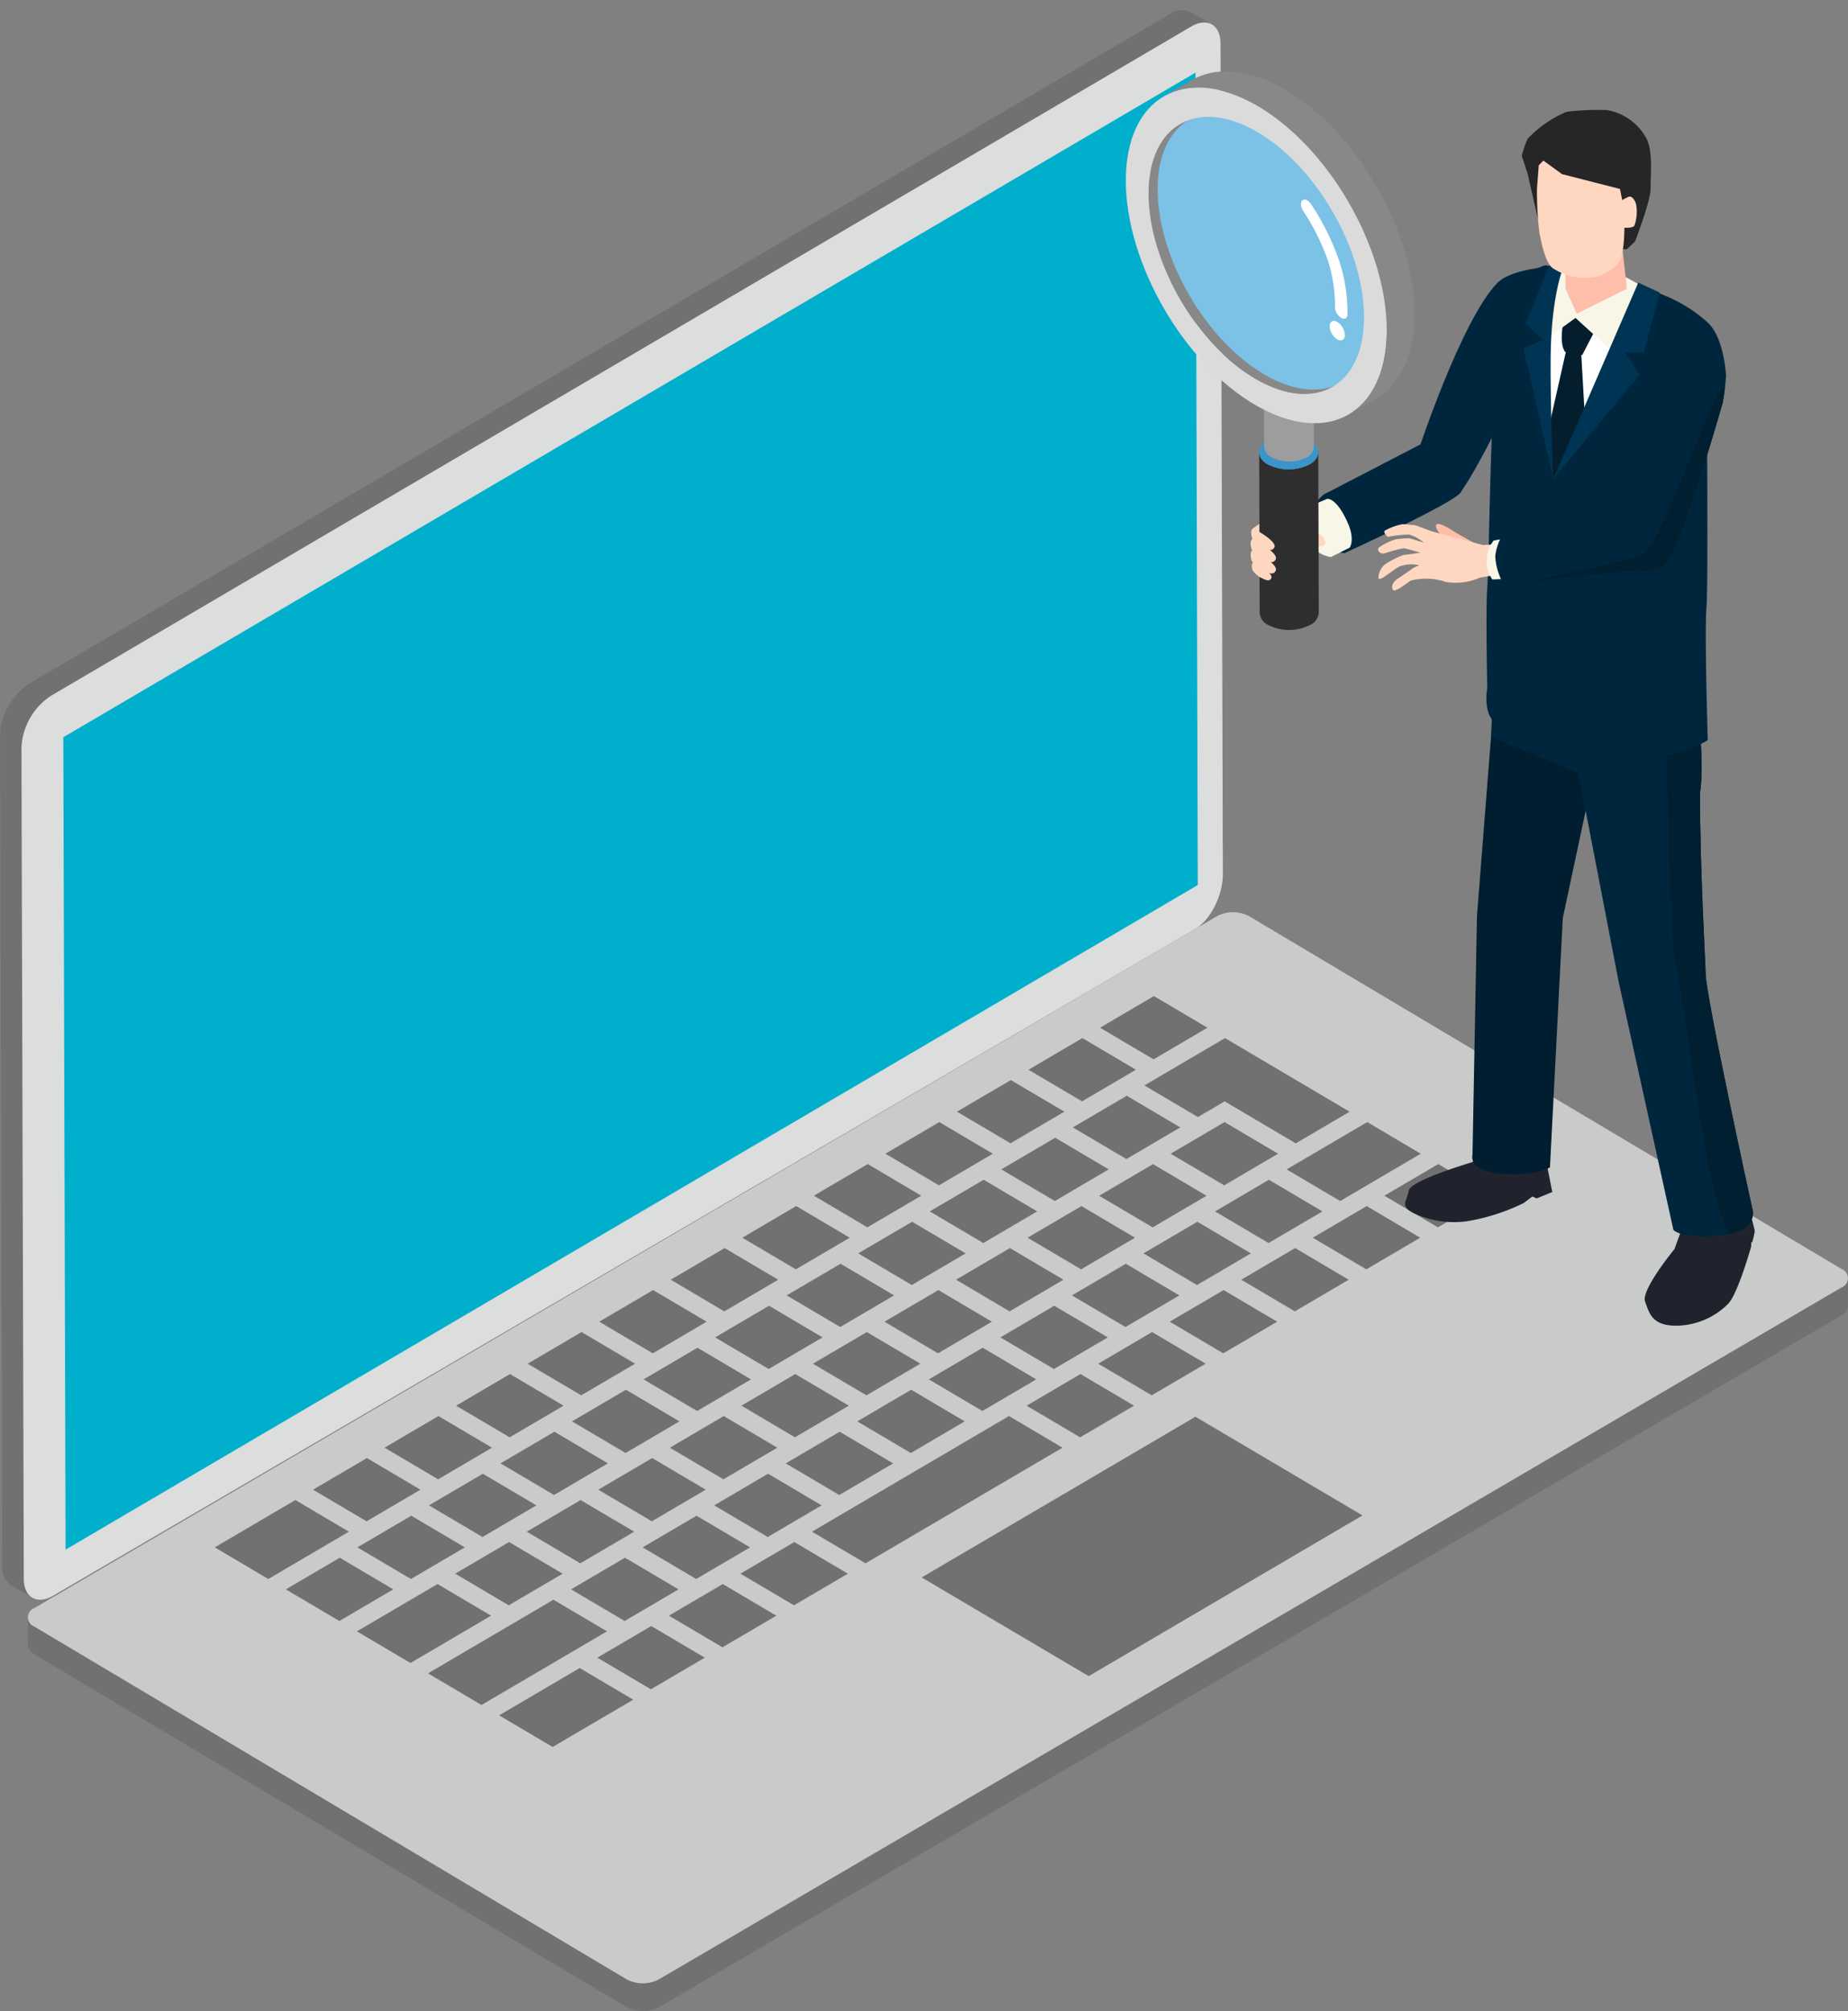 <svg xmlns="http://www.w3.org/2000/svg" xmlns:xlink="http://www.w3.org/1999/xlink" width="206.692" height="224.901" viewBox="0 0 206.692 224.901">
  <rect x="0" y="0" width="206.692" height="224.901" fill="#808080" stroke="none"/>
  <defs>
    <clipPath id="clip-path">
      <path id="Path_2417" data-name="Path 2417" d="M743.987,314.638c-4.445.468-5.334-.614-5.334-.614l-6.132-27.792-4.5-23.333-9.751-4,.218-6.451s7.431,1.1,10.69,1.383,12.119.108,12.119.108.878,8.221.327,11.236c0,8.6.646,19.509.633,20.13-.049,2.267,5.243,26.446,5.243,26.446S748.26,314.188,743.987,314.638Z" transform="translate(-697.25 -188.754)" fill="#00263d"/>
    </clipPath>
    <clipPath id="clip-path-2">
      <path id="Union_10" data-name="Union 10" d="M-834.093-2825.489a6.134,6.134,0,0,1,.779-2.355l12.859-2.871,5.786-23.74a16.235,16.235,0,0,1,4.347,2.823c1.543,1.414,1.976,4.669,2.045,5.955a27.208,27.208,0,0,1-.367,3.005c-.851,2.959-5.016,17.27-6.525,18.162a3.524,3.524,0,0,1-2.808.534l-15.2,1.561A7.016,7.016,0,0,1-834.093-2825.489Z" transform="translate(847.182 2854.455)" fill="#00263d" stroke="rgba(0,0,0,0)" stroke-miterlimit="10" stroke-width="1"/>
    </clipPath>
  </defs>
  <g id="illust" transform="translate(-577.703 -426.582)">
    <g id="Group_1277" data-name="Group 1277" transform="translate(577.703 427.71)">
      <g id="Group_1276" data-name="Group 1276">
        <g id="Group_1205" data-name="Group 1205" transform="translate(3.125 100.879)">
          <g id="Group_1204" data-name="Group 1204" style="isolation: isolate">
            <path id="Path_1132" data-name="Path 1132" d="M582.04,639.884l66.273,39.458a3.861,3.861,0,0,0,3.544,0l132.278-77.373a1.273,1.273,0,0,0,.737-1.05q-.005-1.559-.01-3.116a1.27,1.27,0,0,1-.737,1.051L651.849,676.227a3.868,3.868,0,0,1-3.545,0l-66.272-39.458a1.263,1.263,0,0,1-.725-1.037q0,1.559.009,3.116A1.26,1.26,0,0,0,582.04,639.884Z" transform="translate(-581.306 -556.878)" fill="#727171"/>
            <g id="Group_1203" data-name="Group 1203">
              <path id="Path_1133" data-name="Path 1133" d="M648.3,669.973a3.869,3.869,0,0,0,3.545,0L784.127,592.6a1.111,1.111,0,0,0,.011-2.088l-66.273-39.456a3.865,3.865,0,0,0-3.544,0L582.043,628.428a1.11,1.11,0,0,0-.011,2.087Z" transform="translate(-581.306 -550.624)" fill="#c9caca"/>
            </g>
          </g>
        </g>
        <g id="Group_1268" data-name="Group 1268" transform="translate(24.021 110.26)">
          <g id="Group_1267" data-name="Group 1267">
            <g id="Group_1206" data-name="Group 1206" transform="translate(99.014)">
              <path id="Path_1134" data-name="Path 1134" d="M725.568,561.439l-6.028,3.537,5.988,3.537,6.028-3.537Z" transform="translate(-719.54 -561.439)" fill="#727171"/>
            </g>
            <g id="Group_1207" data-name="Group 1207" transform="translate(91.012 4.697)">
              <path id="Path_1135" data-name="Path 1135" d="M716.342,566.853l-6.027,3.537,5.988,3.537,6.027-3.537Z" transform="translate(-710.315 -566.853)" fill="#727171"/>
            </g>
            <g id="Group_1208" data-name="Group 1208" transform="translate(83.01 9.392)">
              <path id="Path_1136" data-name="Path 1136" d="M707.118,572.267,701.09,575.8l5.988,3.537,6.027-3.537Z" transform="translate(-701.09 -572.267)" fill="#727171"/>
            </g>
            <g id="Group_1209" data-name="Group 1209" transform="translate(75.008 14.089)">
              <path id="Path_1137" data-name="Path 1137" d="M697.892,577.681l-6.027,3.537,5.988,3.537,6.027-3.537Z" transform="translate(-691.865 -577.681)" fill="#727171"/>
            </g>
            <g id="Group_1210" data-name="Group 1210" transform="translate(67.005 18.785)">
              <path id="Path_1138" data-name="Path 1138" d="M694.655,586.632l-5.988-3.538-6.027,3.537,5.988,3.537Z" transform="translate(-682.64 -583.095)" fill="#727171"/>
            </g>
            <g id="Group_1211" data-name="Group 1211" transform="translate(59.003 23.481)">
              <path id="Path_1139" data-name="Path 1139" d="M679.442,588.508l-6.027,3.538,5.988,3.537,6.027-3.537Z" transform="translate(-673.415 -588.508)" fill="#727171"/>
            </g>
            <g id="Group_1212" data-name="Group 1212" transform="translate(51.001 28.178)">
              <path id="Path_1140" data-name="Path 1140" d="M670.217,593.923l-6.027,3.537L670.178,601l6.027-3.537Z" transform="translate(-664.19 -593.923)" fill="#727171"/>
            </g>
            <g id="Group_1213" data-name="Group 1213" transform="translate(42.999 32.874)">
              <path id="Path_1141" data-name="Path 1141" d="M660.992,599.337l-6.027,3.537,5.988,3.537,6.027-3.537Z" transform="translate(-654.965 -599.337)" fill="#727171"/>
            </g>
            <g id="Group_1214" data-name="Group 1214" transform="translate(34.996 37.571)">
              <path id="Path_1142" data-name="Path 1142" d="M651.767,604.751l-6.028,3.537,5.988,3.538,6.028-3.538Z" transform="translate(-645.739 -604.751)" fill="#727171"/>
            </g>
            <g id="Group_1215" data-name="Group 1215" transform="translate(26.994 42.267)">
              <path id="Path_1143" data-name="Path 1143" d="M642.542,610.165l-6.027,3.537,5.988,3.537,6.027-3.537Z" transform="translate(-636.515 -610.165)" fill="#727171"/>
            </g>
            <g id="Group_1216" data-name="Group 1216" transform="translate(18.993 46.963)">
              <path id="Path_1144" data-name="Path 1144" d="M633.316,615.579l-6.027,3.537,5.988,3.537,6.027-3.537Z" transform="translate(-627.29 -615.579)" fill="#727171"/>
            </g>
            <g id="Group_1217" data-name="Group 1217" transform="translate(10.99 51.659)">
              <path id="Path_1145" data-name="Path 1145" d="M624.092,620.993l-6.028,3.537,5.988,3.538,6.027-3.538Z" transform="translate(-618.064 -620.993)" fill="#727171"/>
            </g>
            <g id="Group_1218" data-name="Group 1218" transform="translate(0 56.355)">
              <path id="Path_1146" data-name="Path 1146" d="M614.41,626.406l-9.015,5.291,5.988,3.538,9.015-5.291Z" transform="translate(-605.395 -626.406)" fill="#727171"/>
            </g>
            <g id="Group_1219" data-name="Group 1219" transform="translate(103.976 4.697)">
              <path id="Path_1147" data-name="Path 1147" d="M742.187,578.624l6.027-3.537-13.938-8.233-9.016,5.29,5.988,3.538,2.989-1.754Z" transform="translate(-725.26 -566.853)" fill="#727171"/>
            </g>
            <g id="Group_1220" data-name="Group 1220" transform="translate(95.974 11.146)">
              <path id="Path_1148" data-name="Path 1148" d="M722.063,574.288l-6.027,3.537,5.988,3.538,6.027-3.538Z" transform="translate(-716.036 -574.288)" fill="#727171"/>
            </g>
            <g id="Group_1221" data-name="Group 1221" transform="translate(106.912 14.089)">
              <path id="Path_1149" data-name="Path 1149" d="M734.673,577.681l-6.027,3.537,5.989,3.537,6.026-3.537Z" transform="translate(-728.645 -577.681)" fill="#727171"/>
            </g>
            <g id="Group_1222" data-name="Group 1222" transform="translate(87.971 15.843)">
              <path id="Path_1150" data-name="Path 1150" d="M712.838,579.7l-6.028,3.537,5.988,3.538,6.027-3.538Z" transform="translate(-706.81 -579.703)" fill="#727171"/>
            </g>
            <g id="Group_1223" data-name="Group 1223" transform="translate(79.969 20.539)">
              <path id="Path_1151" data-name="Path 1151" d="M703.613,585.116l-6.028,3.537,5.988,3.538,6.027-3.538Z" transform="translate(-697.585 -585.116)" fill="#727171"/>
            </g>
            <g id="Group_1224" data-name="Group 1224" transform="translate(71.967 25.235)">
              <path id="Path_1152" data-name="Path 1152" d="M694.388,590.531l-6.028,3.537,5.989,3.538,6.027-3.538Z" transform="translate(-688.36 -590.531)" fill="#727171"/>
            </g>
            <g id="Group_1225" data-name="Group 1225" transform="translate(63.965 29.931)">
              <path id="Path_1153" data-name="Path 1153" d="M691.151,599.482l-5.988-3.538-6.027,3.538,5.988,3.537Z" transform="translate(-679.135 -595.944)" fill="#727171"/>
            </g>
            <g id="Group_1226" data-name="Group 1226" transform="translate(55.963 34.628)">
              <path id="Path_1154" data-name="Path 1154" d="M675.938,601.359l-6.027,3.537,5.988,3.537,6.027-3.537Z" transform="translate(-669.911 -601.359)" fill="#727171"/>
            </g>
            <g id="Group_1227" data-name="Group 1227" transform="translate(47.961 39.324)">
              <path id="Path_1155" data-name="Path 1155" d="M666.713,606.773l-6.028,3.537,5.988,3.537,6.027-3.537Z" transform="translate(-660.685 -606.773)" fill="#727171"/>
            </g>
            <g id="Group_1228" data-name="Group 1228" transform="translate(39.959 44.02)">
              <path id="Path_1156" data-name="Path 1156" d="M657.487,612.186l-6.027,3.538,5.988,3.536,6.027-3.536Z" transform="translate(-651.46 -612.186)" fill="#727171"/>
            </g>
            <g id="Group_1229" data-name="Group 1229" transform="translate(31.957 48.717)">
              <path id="Path_1157" data-name="Path 1157" d="M648.263,617.6l-6.027,3.537,5.988,3.538,6.027-3.538Z" transform="translate(-642.235 -617.601)" fill="#727171"/>
            </g>
            <g id="Group_1230" data-name="Group 1230" transform="translate(23.954 53.413)">
              <path id="Path_1158" data-name="Path 1158" d="M639.037,623.015l-6.027,3.537L639,630.089l6.027-3.537Z" transform="translate(-633.01 -623.015)" fill="#727171"/>
            </g>
            <g id="Group_1231" data-name="Group 1231" transform="translate(15.952 58.109)">
              <path id="Path_1159" data-name="Path 1159" d="M629.812,628.429l-6.028,3.537,5.988,3.538,6.027-3.537Z" transform="translate(-623.785 -628.429)" fill="#727171"/>
            </g>
            <g id="Group_1232" data-name="Group 1232" transform="translate(7.95 62.806)">
              <path id="Path_1160" data-name="Path 1160" d="M620.587,633.843l-6.027,3.537,5.988,3.538,6.028-3.538Z" transform="translate(-614.56 -633.843)" fill="#727171"/>
            </g>
            <g id="Group_1233" data-name="Group 1233" transform="translate(98.91 18.786)">
              <path id="Path_1161" data-name="Path 1161" d="M725.448,583.1l-6.028,3.537,5.988,3.537,6.028-3.537Z" transform="translate(-719.42 -583.095)" fill="#727171"/>
            </g>
            <g id="Group_1234" data-name="Group 1234" transform="translate(90.908 23.481)">
              <path id="Path_1162" data-name="Path 1162" d="M716.223,588.508l-6.028,3.538,5.989,3.537,6.027-3.537Z" transform="translate(-710.195 -588.508)" fill="#727171"/>
            </g>
            <g id="Group_1235" data-name="Group 1235" transform="translate(82.905 28.178)">
              <path id="Path_1163" data-name="Path 1163" d="M707,593.923l-6.027,3.537L706.959,601l6.027-3.537Z" transform="translate(-700.97 -593.923)" fill="#727171"/>
            </g>
            <g id="Group_1236" data-name="Group 1236" transform="translate(74.903 32.875)">
              <path id="Path_1164" data-name="Path 1164" d="M697.772,599.337l-6.027,3.537,5.988,3.537,6.027-3.537Z" transform="translate(-691.745 -599.337)" fill="#727171"/>
            </g>
            <g id="Group_1237" data-name="Group 1237" transform="translate(66.901 37.571)">
              <path id="Path_1165" data-name="Path 1165" d="M694.535,608.288l-5.988-3.537-6.027,3.537,5.988,3.538Z" transform="translate(-682.52 -604.751)" fill="#727171"/>
            </g>
            <g id="Group_1238" data-name="Group 1238" transform="translate(58.9 42.267)">
              <path id="Path_1166" data-name="Path 1166" d="M679.323,610.165,673.3,613.7l5.988,3.537,6.027-3.537Z" transform="translate(-673.296 -610.165)" fill="#727171"/>
            </g>
            <g id="Group_1239" data-name="Group 1239" transform="translate(50.897 46.963)">
              <path id="Path_1167" data-name="Path 1167" d="M670.1,615.579l-6.027,3.537,5.988,3.537,6.027-3.537Z" transform="translate(-664.07 -615.579)" fill="#727171"/>
            </g>
            <g id="Group_1240" data-name="Group 1240" transform="translate(42.895 51.659)">
              <path id="Path_1168" data-name="Path 1168" d="M660.872,620.993l-6.027,3.537,5.988,3.538,6.027-3.538Z" transform="translate(-654.845 -620.993)" fill="#727171"/>
            </g>
            <g id="Group_1241" data-name="Group 1241" transform="translate(34.893 56.356)">
              <path id="Path_1169" data-name="Path 1169" d="M651.647,626.407l-6.027,3.537,5.988,3.537,6.027-3.537Z" transform="translate(-645.62 -626.407)" fill="#727171"/>
            </g>
            <g id="Group_1242" data-name="Group 1242" transform="translate(26.89 61.051)">
              <path id="Path_1170" data-name="Path 1170" d="M642.422,631.82l-6.028,3.537,5.988,3.538,6.028-3.537Z" transform="translate(-636.394 -631.82)" fill="#727171"/>
            </g>
            <g id="Group_1243" data-name="Group 1243" transform="translate(15.9 65.748)">
              <path id="Path_1171" data-name="Path 1171" d="M632.74,637.235l-9.015,5.291,5.988,3.537,9.015-5.29Z" transform="translate(-623.725 -637.235)" fill="#727171"/>
            </g>
            <g id="Group_1244" data-name="Group 1244" transform="translate(119.877 14.089)">
              <path id="Path_1172" data-name="Path 1172" d="M758.6,581.219l-5.988-3.538-9.015,5.291,5.988,3.538Z" transform="translate(-743.591 -577.681)" fill="#727171"/>
            </g>
            <g id="Group_1245" data-name="Group 1245" transform="translate(111.874 20.539)">
              <path id="Path_1173" data-name="Path 1173" d="M740.394,585.116l-6.028,3.538,5.989,3.537,6.027-3.537Z" transform="translate(-734.366 -585.116)" fill="#727171"/>
            </g>
            <g id="Group_1246" data-name="Group 1246" transform="translate(103.872 25.235)">
              <path id="Path_1174" data-name="Path 1174" d="M731.168,590.531l-6.028,3.537,5.988,3.538,6.027-3.538Z" transform="translate(-725.141 -590.531)" fill="#727171"/>
            </g>
            <g id="Group_1247" data-name="Group 1247" transform="translate(95.87 29.932)">
              <path id="Path_1175" data-name="Path 1175" d="M721.943,595.945l-6.028,3.538,5.988,3.537,6.027-3.537Z" transform="translate(-715.916 -595.945)" fill="#727171"/>
            </g>
            <g id="Group_1248" data-name="Group 1248" transform="translate(87.868 34.628)">
              <path id="Path_1176" data-name="Path 1176" d="M712.718,601.359l-6.027,3.538,5.988,3.536,6.027-3.536Z" transform="translate(-706.691 -601.359)" fill="#727171"/>
            </g>
            <g id="Group_1249" data-name="Group 1249" transform="translate(79.866 39.324)">
              <path id="Path_1177" data-name="Path 1177" d="M703.493,606.773l-6.027,3.537,5.988,3.537,6.027-3.537Z" transform="translate(-697.466 -606.773)" fill="#727171"/>
            </g>
            <g id="Group_1250" data-name="Group 1250" transform="translate(71.863 44.02)">
              <path id="Path_1178" data-name="Path 1178" d="M694.268,612.186l-6.027,3.538,5.988,3.537,6.027-3.537Z" transform="translate(-688.241 -612.186)" fill="#727171"/>
            </g>
            <g id="Group_1251" data-name="Group 1251" transform="translate(63.861 48.717)">
              <path id="Path_1179" data-name="Path 1179" d="M691.031,621.138l-5.988-3.537-6.028,3.537L685,624.675Z" transform="translate(-679.015 -617.601)" fill="#727171"/>
            </g>
            <g id="Group_1252" data-name="Group 1252" transform="translate(55.859 53.413)">
              <path id="Path_1180" data-name="Path 1180" d="M675.818,623.015l-6.027,3.537,5.988,3.538,6.027-3.538Z" transform="translate(-669.791 -623.015)" fill="#727171"/>
            </g>
            <g id="Group_1253" data-name="Group 1253" transform="translate(47.856 58.11)">
              <path id="Path_1181" data-name="Path 1181" d="M666.592,628.429l-6.028,3.537,5.989,3.538,6.027-3.538Z" transform="translate(-660.565 -628.429)" fill="#727171"/>
            </g>
            <g id="Group_1254" data-name="Group 1254" transform="translate(39.854 62.806)">
              <path id="Path_1182" data-name="Path 1182" d="M657.367,633.843l-6.028,3.537,5.989,3.538,6.027-3.538Z" transform="translate(-651.34 -633.843)" fill="#727171"/>
            </g>
            <g id="Group_1255" data-name="Group 1255" transform="translate(23.85 67.502)">
              <path id="Path_1183" data-name="Path 1183" d="M646.919,639.257l-14.03,8.233,5.988,3.537,14.03-8.234Z" transform="translate(-632.89 -639.257)" fill="#727171"/>
            </g>
            <g id="Group_1256" data-name="Group 1256" transform="translate(130.815 18.786)">
              <path id="Path_1184" data-name="Path 1184" d="M768.216,586.632l-5.988-3.537-6.027,3.537,5.988,3.537Z" transform="translate(-756.201 -583.095)" fill="#727171"/>
            </g>
            <g id="Group_1257" data-name="Group 1257" transform="translate(122.813 23.482)">
              <path id="Path_1185" data-name="Path 1185" d="M753,588.509l-6.027,3.537,5.988,3.537,6.027-3.537Z" transform="translate(-746.976 -588.509)" fill="#727171"/>
            </g>
            <g id="Group_1258" data-name="Group 1258" transform="translate(114.81 28.178)">
              <path id="Path_1186" data-name="Path 1186" d="M743.778,593.923l-6.027,3.537L743.739,601l6.028-3.537Z" transform="translate(-737.751 -593.923)" fill="#727171"/>
            </g>
            <g id="Group_1259" data-name="Group 1259" transform="translate(106.808 32.875)">
              <path id="Path_1187" data-name="Path 1187" d="M734.552,599.337l-6.027,3.537,5.988,3.537,6.028-3.537Z" transform="translate(-728.526 -599.337)" fill="#727171"/>
            </g>
            <g id="Group_1260" data-name="Group 1260" transform="translate(98.806 37.571)">
              <path id="Path_1188" data-name="Path 1188" d="M725.328,604.752l-6.027,3.537,5.989,3.537,6.026-3.537Z" transform="translate(-719.3 -604.752)" fill="#727171"/>
            </g>
            <g id="Group_1261" data-name="Group 1261" transform="translate(90.804 42.267)">
              <path id="Path_1189" data-name="Path 1189" d="M716.1,610.165l-6.027,3.537,5.989,3.538,6.027-3.538Z" transform="translate(-710.076 -610.165)" fill="#727171"/>
            </g>
            <g id="Group_1262" data-name="Group 1262" transform="translate(66.797 46.963)">
              <path id="Path_1190" data-name="Path 1190" d="M710.42,619.116l-5.988-3.537L682.4,628.508l5.988,3.538Z" transform="translate(-682.4 -615.579)" fill="#727171"/>
            </g>
            <g id="Group_1263" data-name="Group 1263" transform="translate(58.795 61.052)">
              <path id="Path_1191" data-name="Path 1191" d="M679.2,631.821l-6.027,3.537,5.988,3.538,6.027-3.538Z" transform="translate(-673.175 -631.821)" fill="#727171"/>
            </g>
            <g id="Group_1264" data-name="Group 1264" transform="translate(50.793 65.748)">
              <path id="Path_1192" data-name="Path 1192" d="M669.977,637.235l-6.027,3.538,5.988,3.537,6.027-3.537Z" transform="translate(-663.95 -637.235)" fill="#727171"/>
            </g>
            <g id="Group_1265" data-name="Group 1265" transform="translate(42.791 70.445)">
              <path id="Path_1193" data-name="Path 1193" d="M660.752,642.649l-6.027,3.537,5.988,3.537,6.028-3.537Z" transform="translate(-654.725 -642.649)" fill="#727171"/>
            </g>
            <g id="Group_1266" data-name="Group 1266" transform="translate(31.801 75.141)">
              <path id="Path_1194" data-name="Path 1194" d="M651.07,648.063l-9.015,5.29,5.988,3.537,9.015-5.29Z" transform="translate(-642.055 -648.063)" fill="#727171"/>
            </g>
          </g>
        </g>
        <g id="Group_1269" data-name="Group 1269" transform="translate(103.086 157.3)">
          <path id="Path_1195" data-name="Path 1195" d="M727.162,615.667l-30.619,17.969,18.683,11.037,30.62-17.97Z" transform="translate(-696.543 -615.667)" fill="#727171"/>
        </g>
        <g id="Group_1275" data-name="Group 1275">
          <g id="Group_1272" data-name="Group 1272">
            <g id="Group_1271" data-name="Group 1271" style="isolation: isolate">
              <path id="Path_1196" data-name="Path 1196" d="M583.369,511.031,710.928,436.17a2.276,2.276,0,0,1,2.329-.226c-1.47-.869-.931-.52-2.4-1.389a2.276,2.276,0,0,0-2.329.227l-127.558,74.86a7.365,7.365,0,0,0-3.265,5.75l.259,92.949a2.348,2.348,0,0,0,.959,2.135c1.324.782.637.345,1.96,1.128l.441.26a2.341,2.341,0,0,1-.958-2.134l-.259-92.949A7.366,7.366,0,0,1,583.369,511.031Z" transform="translate(-577.703 -434.328)" fill="#727171"/>
              <g id="Group_1270" data-name="Group 1270" transform="translate(2.402 1.388)">
                <path id="Path_1197" data-name="Path 1197" d="M584.017,611.85l127.757-74.575c1.8-1.057,3.074-3.932,3.068-6.039l-.259-92.949c-.006-2.107-1.486-2.961-3.288-1.9L583.736,511.243a7.364,7.364,0,0,0-3.264,5.75l.259,92.949C580.737,612.049,582.215,612.907,584.017,611.85Z" transform="translate(-580.472 -435.929)" fill="#dcdddd"/>
              </g>
            </g>
          </g>
          <g id="Group_1274" data-name="Group 1274" transform="translate(7.082 6.994)">
            <g id="Group_1273" data-name="Group 1273">
              <path id="Path_1198" data-name="Path 1198" d="M712.5,442.391,585.868,516.71l.254,90.844,126.634-74.319Z" transform="translate(-585.868 -442.391)" fill="#00afcc"/>
            </g>
          </g>
        </g>
      </g>
    </g>
    <g id="Group_1304" data-name="Group 1304" transform="translate(703.621 434.564)">
      <g id="Group_1303" data-name="Group 1303" transform="translate(0 0)">
        <path id="Path_1231" data-name="Path 1231" d="M772.259,513.753v0Z" transform="translate(-749.815 -421.505)" fill="#c1b597"/>
        <g id="Group_1372" data-name="Group 1372" transform="translate(19.842 4.282)">
          <path id="Path_604" data-name="Path 604" d="M719.919,345.865a23.133,23.133,0,0,1-5.739,1.929,10.513,10.513,0,0,1-6.609-.811c-1.565-.812-.7-1.333-.522-2.493s7.131-3.2,7.131-3.2l.7-.8,7.243-.864.985,5.012-1.74.711-.488-.216Z" transform="translate(-695.252 -223.601)" fill="#20232e"/>
          <path id="Path_605" data-name="Path 605" d="M750.472,347.074s.845,2.963.845,3.214a9.69,9.69,0,0,1-.287,1.257h-.105v.431s-1.529,5.5-2.661,6.519a8.3,8.3,0,0,1-5.712,2.371c-2.747,0-3.017-1.4-3.5-2.694s3.286-5.873,3.286-5.873l.808-2.227-.234-1.257Z" transform="translate(-700.816 -224.883)" fill="#20232e"/>
          <path id="Path_606" data-name="Path 606" d="M724.407,307.728s-1.384.987-5.326.725-3.339-2.146-3.339-2.146l.5-26.68,1.813-23.1,12.332,2.006-4.545,21.313Z" transform="translate(-696.809 -189.455)" fill="#001e30"/>
          <path id="Path_607" data-name="Path 607" d="M743.987,314.638c-4.445.468-5.334-.614-5.334-.614l-6.132-27.792-4.5-23.333-9.751-4,.218-6.451s7.431,1.1,10.69,1.383,12.119.108,12.119.108.878,8.221.327,11.236c0,8.6.646,19.509.633,20.13-.049,2.267,5.243,26.446,5.243,26.446S748.26,314.188,743.987,314.638Z" transform="translate(-697.25 -188.754)" fill="#00263d"/>
          <g id="Group_685" data-name="Group 685" transform="translate(0 17.681)">
            <path id="Path_608" data-name="Path 608" d="M722.04,196.879s-3.479.34-4.8,1.7c-4.061,4.2-8.939,19.08-8.939,19.08l.324,4.572s3.074.9,4.51-.349c1.112-.966,7.431-13.247,6.926-14.236,0,0,1.959-4.275,1.964-6S722.04,196.879,722.04,196.879Z" transform="translate(-695.536 -196.879)" fill="#00263d"/>
            <path id="Path_609" data-name="Path 609" d="M697.781,232.779s12.249-5.593,13-6.809a6.066,6.066,0,0,0,.878-2.063s-1.306-2.407-1.679-2.89-2.777-.879-2.777-.879l-11.346,5.882s-2.385.807-1.045,4.37A3.19,3.19,0,0,0,697.781,232.779Z" transform="translate(-693.146 -200.879)" fill="#00263d"/>
            <path id="Path_610" data-name="Path 610" d="M695.984,234.592l2.095-1.05s.642-.852-.224-2.8c-1.265-2.85-2.292-2.657-2.292-2.657l-2.335.995a4.135,4.135,0,0,0,.21,3.686A3.441,3.441,0,0,0,695.984,234.592Z" transform="translate(-692.885 -202.244)" fill="#f8f6e7"/>
          </g>
          <g id="Mask_Group_17" data-name="Mask Group 17" clip-path="url(#clip-path)">
            <path id="Path_2416" data-name="Path 2416" d="M39.49,65.035c-.073.938.347,35,1.288,37.664s3.487,30.184,7.29,31.016,5.581-4.221,5.581-4.221L48.068,65.035Z" transform="translate(1 -6.342)" fill="#001f31"/>
          </g>
          <path id="Path_611" data-name="Path 611" d="M724.207,260.663v0Z" transform="translate(-698.271 -190.166)" fill="#555c9d"/>
          <g id="Group_686" data-name="Group 686" transform="translate(20.489 17.404)">
            <path id="Path_612" data-name="Path 612" d="M718.47,247.579a6.846,6.846,0,0,0,3.141,1.548l.835-1.53.629,2.038c.02-.007.68.49,4.8,1.466,9.33,2.212,14.511-1.463,14.511-1.463s-.374-12.144-.142-14.874-.012-29.845-.012-29.845l-4.192-4.8s-3.825-1.629-5.648-2.184c-1.653-.5-8.188-1.39-8.188-1.39a8.535,8.535,0,0,0-3.027,1.694c-.706.912-2.01,7.989-2.542,11.155s-.731,21.138-.913,23.234,0,11.217,0,11.217S717.239,246.427,718.47,247.579Z" transform="translate(-717.629 -196.545)" fill="#00263d"/>
            <path id="Path_613" data-name="Path 613" d="M728.282,197.488l-2.731,3.449.9,19.7,9.775-21.263Z" transform="translate(-718.991 -196.707)" fill="#fff"/>
            <path id="Path_614" data-name="Path 614" d="M729.637,208.154l-1.628-.343-2.159,9.573.649,5.024,3.669-4.911Z" transform="translate(-719.042 -198.482)" fill="#041e2e"/>
            <path id="Path_615" data-name="Path 615" d="M732.141,203.756l-3.968-.678s-.831,3.133,0,4.263l1.92.367Z" transform="translate(-719.379 -197.668)" fill="#041e2e"/>
            <path id="Path_616" data-name="Path 616" d="M736.726,200.261l.079-1.186s-3.05-1.736-4.351-2.3-5.511.076-5.511.076l-.906,1.413-.188,6.445,3.161-2.277,4.554,4.149Z" transform="translate(-719.043 -196.545)" fill="#f8f6e7"/>
            <path id="Path_617" data-name="Path 617" d="M738.578,200.008l-2.413-1.126-9.531,21.991,9.69-11.731-1.63-2.424h2.07Z" transform="translate(-719.177 -196.947)" fill="#003454"/>
            <path id="Path_618" data-name="Path 618" d="M725.936,220.282s-.316-8.674-.263-13.567c.075-6.878,1.444-10.039,1.444-10.039l-1.576-.132-2.67,6.513,1.919,1.834-2.159.938Z" transform="translate(-718.489 -196.545)" fill="#003454"/>
          </g>
          <g id="Group_688" data-name="Group 688" transform="translate(24.442)">
            <path id="Path_619" data-name="Path 619" d="M734.216,189.186l-5.909,3.416v5.267l1.26,2.82,5.611-2.783Z" transform="translate(-723.418 -177.875)" fill="#ffbeaa"/>
            <g id="Group_687" data-name="Group 687">
              <path id="Path_620" data-name="Path 620" d="M736.243,178.557a6.206,6.206,0,0,0-4.317-2.984,29.058,29.058,0,0,0-4.493.186,12.769,12.769,0,0,0-4.376,3.026,11.139,11.139,0,0,0-.654,1.915l.648,1.952,1.142,5,4.471,2.648,2.862.837,2.635-.007.914-.869s1.776-4.611,1.74-5.946S737.155,180.026,736.243,178.557Z" transform="translate(-722.402 -175.526)" fill="#262626"/>
              <path id="Path_621" data-name="Path 621" d="M735.351,189.682a4.638,4.638,0,0,0,.178-2.468c-.224-.59-.53-.887-.86-.749a5.142,5.142,0,0,0-.679.364l-.25-1.253-6.484-1.66-2.087-1.515-.513.534-.2,2.641a38.856,38.856,0,0,0,.264,4.847c.272,1.437.717,3.415,1.472,3.987a6.456,6.456,0,0,0,3.867,1.09,4.629,4.629,0,0,0,3.522-1.693c.676-.861.654-3.9.654-3.9S735.15,189.982,735.351,189.682Z" transform="translate(-722.754 -176.709)" fill="#ffd7c1"/>
            </g>
          </g>
          <g id="Group_1200" data-name="Group 1200" transform="translate(8.384 20.979)">
            <g id="Group_1199" data-name="Group 1199" transform="translate(0 25.346)">
              <path id="Path_1127" data-name="Path 1127" d="M715.187,233.675l-2.156-1.23s-1.713-1.165-2.107-.946.316,1.049.316,1.049l1.609,1.3Z" transform="translate(-704.35 -231.472)" fill="#ffbeaa"/>
              <path id="Path_1128" data-name="Path 1128" d="M705.275,237.549c-.744.494-.791.951-.621,1.3s1.58-.749,1.982-1.033a6.946,6.946,0,0,1,3.952.152,6.577,6.577,0,0,0,3.829-.5l1.963-.309.326-3.441-1.989.122-5.742-1.543-1.8-.668s-1.121-.128-1.46-.121a6.6,6.6,0,0,0-1.978.727c-.207.2.34.694.34.694a12.968,12.968,0,0,1,2.419-.257,4.532,4.532,0,0,1,1.621.894l-1.557-.47a7.379,7.379,0,0,0-1.641.121,6.464,6.464,0,0,0-1.836.907c-.263.317.193.82.739.614a15.661,15.661,0,0,1,2.008-.537c.179-.016,1.9.489,1.9.489s-1.672.259-1.879.258a10.6,10.6,0,0,0-1.984.985,1.97,1.97,0,0,0-.826,1.595c.106.473,1.508-.863,2.371-1.3a3.859,3.859,0,0,1,2.189-.129l-.591.261S706.019,237.054,705.275,237.549Z" transform="translate(-703.009 -231.478)" fill="#ffd7c1"/>
            </g>
            <path id="Path_1130" data-name="Path 1130" d="M718.445,233.637a3.583,3.583,0,0,0-.773,2.084,3.455,3.455,0,0,0,.623,2.262l2.171-.089a4.254,4.254,0,0,1-.486-2.6,3.89,3.89,0,0,1,.582-2.041Z" transform="translate(-705.528 -206.432)" fill="#f8f6e7"/>
            <g id="Group_1373" data-name="Group 1373">
              <path id="Path_1129" data-name="Path 1129" d="M740.538,230.808c1.51-.892,5.674-15.2,6.525-18.162a26.961,26.961,0,0,0,.368-3c-.069-1.287-.5-4.542-2.045-5.955a16.22,16.22,0,0,0-4.346-2.824l-5.95,24.415.843,4.667S737.443,232.638,740.538,230.808Z" transform="translate(-708.526 -200.862)" fill="#00263d"/>
              <path id="Path_1131" data-name="Path 1131" d="M735.977,236.043l.081-3.036-.994-4.178L719.6,232.283a6.136,6.136,0,0,0-.779,2.355,7.025,7.025,0,0,0,.912,3.074Z" transform="translate(-705.728 -205.671)" fill="#00263d"/>
            </g>
            <g id="Mask_Group_18" data-name="Mask Group 18" clip-path="url(#clip-path-2)">
              <path id="Path_2418" data-name="Path 2418" d="M41.973,6.888S39.431,7.895,38.5,8.18s-6.977,17.378-8.725,18.451S11.03,30.865,11.03,30.865l2.616,2.927L38,30.249Z" transform="translate(0 2)" fill="#001f31"/>
            </g>
          </g>
        </g>
        <g id="Group_1296" data-name="Group 1296">
          <path id="Path_1203" data-name="Path 1203" d="M746.742,482.16a7.444,7.444,0,0,1-1.223-.419,1.994,1.994,0,0,1-.069-.741c.073-.188.825-.465,1-.487a3.122,3.122,0,0,1,1.111.482,1.082,1.082,0,0,1,.426.837C748.028,482.154,747.383,482.312,746.742,482.16Z" transform="translate(-725.669 -429.099)" fill="#ffd7c1"/>
          <g id="Group_1294" data-name="Group 1294">
            <g id="Group_1282" data-name="Group 1282" transform="translate(14.919 40.672)">
              <g id="Group_1281" data-name="Group 1281" style="isolation: isolate">
                <g id="Group_1279" data-name="Group 1279" transform="translate(0 1.906)">
                  <path id="Path_1204" data-name="Path 1204" d="M739.056,486.365a1.64,1.64,0,0,1-.96-1.344l-.051-17.967A1.641,1.641,0,0,0,739,468.4a5.148,5.148,0,0,0,4.675,0,1.653,1.653,0,0,0,.976-1.364L744.706,485a1.652,1.652,0,0,1-.977,1.363A5.15,5.15,0,0,1,739.056,486.365Z" transform="translate(-738.044 -467.035)" fill="#2e2e2e"/>
                </g>
                <g id="Group_1280" data-name="Group 1280" transform="translate(0)">
                  <path id="Path_1205" data-name="Path 1205" d="M739,467.4c-1.286-.747-1.28-1.959.015-2.707a5.15,5.15,0,0,1,4.675,0c1.288.749,1.281,1.961-.015,2.709A5.148,5.148,0,0,1,739,467.4Z" transform="translate(-738.044 -464.128)" fill="#3995ca"/>
                </g>
              </g>
            </g>
            <g id="Group_1285" data-name="Group 1285" transform="translate(15.462 36.603)">
              <g id="Group_1284" data-name="Group 1284" style="isolation: isolate">
                <g id="Group_1283" data-name="Group 1283">
                  <path id="Path_1206" data-name="Path 1206" d="M739.714,464.46a1.409,1.409,0,0,1-.826-1.15l-.015-5.39a1.411,1.411,0,0,0,.826,1.15,4.331,4.331,0,0,0,3.931.022,1.361,1.361,0,0,0,.8-1.128l.015,5.39a1.362,1.362,0,0,1-.8,1.128A4.333,4.333,0,0,1,739.714,464.46Z" transform="translate(-738.873 -457.92)" fill="#9d9d9e"/>
                </g>
              </g>
            </g>
            <g id="Group_1286" data-name="Group 1286" transform="translate(2.543 4.085)">
              <path id="Path_1207" data-name="Path 1207" d="M721.894,428.249a23.549,23.549,0,0,1-2.729-10.4c.011-3.8,1.352-6.472,3.514-7.729l3.107-1.805c-2.163,1.257-3.5,3.93-3.515,7.729a23.556,23.556,0,0,0,2.728,10.4Z" transform="translate(-719.165 -408.316)" fill="#b3b3b3"/>
            </g>
            <g id="Group_1287" data-name="Group 1287" transform="translate(2.516 4.085)">
              <path id="Path_1208" data-name="Path 1208" d="M729.031,445.49q-.712-.667-1.384-1.406a28.664,28.664,0,0,1-4.319-6.31l3.106-1.805a25.31,25.31,0,0,0,9.284,10.405l-3.107,1.805A19.739,19.739,0,0,1,729.031,445.49Z" transform="translate(-720.572 -417.841)" fill="#888"/>
              <path id="Path_1209" data-name="Path 1209" d="M721.852,428.249a23.539,23.539,0,0,1-2.728-10.4c.01-3.8,1.351-6.472,3.514-7.729l3.107-1.805c-2.163,1.257-3.5,3.93-3.515,7.729a23.556,23.556,0,0,0,2.729,10.4Z" transform="translate(-719.124 -408.316)" fill="#888"/>
              <path id="Path_1210" data-name="Path 1210" d="M737.489,453.647l3.107-1.805c3.349,1.933,6.384,2.112,8.575.839l-3.107,1.805C743.872,455.76,740.838,455.581,737.489,453.647Z" transform="translate(-725.45 -423.309)" fill="#888"/>
            </g>
            <g id="Group_1288" data-name="Group 1288" transform="translate(22.814 20.896)">
              <path id="Path_1211" data-name="Path 1211" d="M750.431,434.03c-.142.081-.151.087-.264.153l-.079-.223A1.285,1.285,0,0,0,750.431,434.03Z" transform="translate(-750.087 -433.96)" fill="#9bd0ec"/>
            </g>
            <g id="Group_1289" data-name="Group 1289" transform="translate(24.984 19.215)">
              <path id="Path_1212" data-name="Path 1212" d="M754.379,431.4c.012.033.024.065.035.1l-1.016.591a3.9,3.9,0,0,1,.525-.463A1.464,1.464,0,0,1,754.379,431.4Z" transform="translate(-753.398 -431.397)" fill="#9bd0ec"/>
            </g>
            <g id="Group_1290" data-name="Group 1290" transform="translate(14.633 4.924)">
              <path id="Path_1213" data-name="Path 1213" d="M737.608,411.4l3.107-1.805c6.654,3.842,12.032,13.156,12.01,20.8-.01,3.8-1.352,6.472-3.515,7.729l-3.107,1.805c2.163-1.257,3.5-3.93,3.516-7.728C749.641,424.558,744.263,415.244,737.608,411.4Z" transform="translate(-737.608 -409.596)" fill="#9bd0ec"/>
            </g>
            <g id="Group_1291" data-name="Group 1291" transform="translate(6.059 3.271)">
              <path id="Path_1214" data-name="Path 1214" d="M724.528,409.693l3.107-1.805c2.191-1.274,5.225-1.094,8.575.84l-3.107,1.805C729.753,408.6,726.72,408.419,724.528,409.693Z" transform="translate(-724.528 -407.074)" fill="#9bd0ec"/>
            </g>
            <path id="Path_1215" data-name="Path 1215" d="M732.727,438.439c-6.656-3.843-12.033-13.157-12.011-20.8s5.434-10.733,12.09-6.89,12.033,13.156,12.011,20.8S739.382,442.281,732.727,438.439Z" transform="translate(-717.156 -404.499)" fill="#7cc2e6"/>
            <g id="Group_1292" data-name="Group 1292" transform="translate(0 1.805)">
              <path id="Path_1216" data-name="Path 1216" d="M744.473,432.036c.026-9.262-6.486-20.542-14.545-25.195s-14.616-.918-14.642,8.344,6.486,20.54,14.547,25.194S744.446,441.3,744.473,432.036Zm-14.632,5.421c-6.656-3.843-12.034-13.158-12.012-20.8s5.435-10.733,12.09-6.89,12.033,13.156,12.011,20.805S736.5,441.3,729.841,437.457Z" transform="translate(-715.286 -404.839)" fill="#dbdbdb"/>
            </g>
            <path id="Path_1217" data-name="Path 1217" d="M732.165,405.892c-4.057-2.342-7.731-2.559-10.385-1.017l2.02-1.173,1.088-.632c2.653-1.542,6.328-1.324,10.384,1.017,8.059,4.653,14.571,15.932,14.545,25.195-.013,4.6-1.638,7.837-4.257,9.359l-3.107,1.805c2.62-1.522,4.243-4.759,4.257-9.359C746.736,421.825,740.224,410.546,732.165,405.892Z" transform="translate(-717.523 -402.085)" fill="#888"/>
            <g id="Group_1293" data-name="Group 1293" transform="translate(19.589 14.34)">
              <path id="Path_1218" data-name="Path 1218" d="M750.919,446.717a1.86,1.86,0,0,1-.844-1.463c0-.539.382-.755.85-.484a1.859,1.859,0,0,1,.845,1.463C751.768,446.77,751.388,446.987,750.919,446.717Z" transform="translate(-746.858 -431.088)" fill="#fff"/>
              <path id="Path_1219" data-name="Path 1219" d="M745.456,425.279c-.313-.443-.382-.988-.154-1.217a.457.457,0,0,1,.572-.005,1.338,1.338,0,0,1,.412.393,28.1,28.1,0,0,1,3.147,6.322,18.711,18.711,0,0,1,.939,6.034c-.013.431-.326.6-.7.38a1.549,1.549,0,0,1-.7-1.237,16.6,16.6,0,0,0-.786-5.161A25.34,25.34,0,0,0,745.456,425.279Z" transform="translate(-745.167 -423.961)" fill="#fff"/>
            </g>
          </g>
          <g id="Group_1295" data-name="Group 1295" transform="translate(13.959 50.604)">
            <path id="Path_1220" data-name="Path 1220" d="M737.767,487.324a3.051,3.051,0,0,1-.885-.785s-.237-.69.035-.9.587-.424.587-.424l.008.694s1.684.968,1.457,1.465S738.2,487.52,737.767,487.324Z" transform="translate(-736.651 -481.323)" fill="#ffd7c1"/>
            <path id="Path_1221" data-name="Path 1221" d="M737.843,485.711a3.926,3.926,0,0,1-1.14-1.011s-.3-.887.045-1.159.756-.545.756-.545l.01.894s2.168,1.245,1.876,1.886S738.4,485.964,737.843,485.711Z" transform="translate(-736.58 -480.559)" fill="#ffd7c1"/>
            <path id="Path_1222" data-name="Path 1222" d="M737.843,483.774a3.917,3.917,0,0,1-1.14-1.01s-.3-.887.045-1.159.756-.546.756-.546l.01.893s2.168,1.246,1.876,1.887S738.4,484.027,737.843,483.774Z" transform="translate(-736.58 -479.892)" fill="#ffd7c1"/>
            <path id="Path_1223" data-name="Path 1223" d="M737.844,481.828a3.622,3.622,0,0,1-1.053-.934s-.282-.82.041-1.071.744-.543.744-.543l.007.889s1.961,1.126,1.692,1.719S738.362,482.061,737.844,481.828Z" transform="translate(-736.613 -479.279)" fill="#ffd7c1"/>
          </g>
        </g>
      </g>
    </g>
    <g id="Group_1324" data-name="Group 1324" transform="translate(585.202 459.492)" opacity="0">
      <g id="Group_1323" data-name="Group 1323" transform="translate(0)" style="isolation: isolate">
        <g id="Group_1305" data-name="Group 1305" transform="translate(33.717 38)">
          <path id="Path_1246" data-name="Path 1246" d="M629.37,517.187l-4.153-2.413,3.227,2.351,4.153,2.413Z" transform="translate(-625.217 -514.774)" fill="#e73921"/>
        </g>
        <g id="Group_1306" data-name="Group 1306" transform="translate(33.708 38.012)">
          <path id="Path_1247" data-name="Path 1247" d="M629.361,517.2l-4.153-2.413,6.5,4.695,4.153,2.413Z" transform="translate(-625.208 -514.789)" fill="#f2971d"/>
        </g>
        <g id="Group_1307" data-name="Group 1307" transform="translate(36.943 40.351)">
          <path id="Path_1248" data-name="Path 1248" d="M633.09,519.9l-4.153-2.413,3.26,2.375,4.153,2.413Z" transform="translate(-628.937 -517.484)" fill="#e73921"/>
        </g>
        <g id="Group_1308" data-name="Group 1308" transform="translate(33.716 13.533)">
          <path id="Path_1249" data-name="Path 1249" d="M629.37,513.448c2.987-4.76,4.865-10.288,4.852-15.235-.013-4.538-1.615-7.731-4.2-9.232l-4.152-2.413c2.583,1.5,4.185,4.695,4.2,9.232.014,4.947-1.865,10.474-4.852,15.235Z" transform="translate(-625.217 -486.568)" fill="#c7161d"/>
        </g>
        <g id="Group_1309" data-name="Group 1309" transform="translate(13.963 38.013)">
          <path id="Path_1250" data-name="Path 1250" d="M616.856,526.8a28.712,28.712,0,0,0,9.487-9.6l-4.152-2.413a28.718,28.718,0,0,1-9.487,9.6c-4.009,2.314-7.64,2.522-10.258.99l4.153,2.413C609.216,529.326,612.846,529.119,616.856,526.8Z" transform="translate(-602.445 -514.789)" fill="#ed6c00"/>
        </g>
        <g id="Group_1310" data-name="Group 1310" transform="translate(11.175 40.426)">
          <path id="Path_1251" data-name="Path 1251" d="M632.4,522.279l-6.487-4.708a28.712,28.712,0,0,1-9.487,9.6c-4.009,2.314-7.64,2.522-10.257.99l-6.941,11.914c4.4,2.573,10.5,2.221,17.231-1.666C622.58,534.88,628.157,529.043,632.4,522.279Z" transform="translate(-599.231 -517.571)" fill="#f6ac19"/>
        </g>
        <g id="Group_1311" data-name="Group 1311" transform="translate(7.023 48.605)">
          <path id="Path_1252" data-name="Path 1252" d="M601.384,527l-6.94,11.914,4.153,2.413,6.941-11.914Z" transform="translate(-594.444 -527)" fill="#f2971d"/>
        </g>
        <g id="Group_1312" data-name="Group 1312" transform="translate(24.096 3.316)">
          <path id="Path_1253" data-name="Path 1253" d="M618.279,477.2l-4.153-2.413.032,11.219,4.153,2.413Z" transform="translate(-614.126 -474.79)" fill="#e73921"/>
        </g>
        <g id="Group_1313" data-name="Group 1313" transform="translate(24.096)">
          <path id="Path_1254" data-name="Path 1254" d="M635.48,475.012l-4.152-2.413c-4.4-2.555-10.483-2.195-17.2,1.685l4.152,2.413C625,472.818,631.084,472.457,635.48,475.012Z" transform="translate(-614.126 -470.967)" fill="#c7161d"/>
        </g>
        <g id="Group_1314" data-name="Group 1314" transform="translate(28.248 2.413)">
          <path id="Path_1255" data-name="Path 1255" d="M635.021,516.475c5.016-7.994,8.169-17.282,8.145-25.588-.043-15.342-10.9-21.53-24.253-13.822l.032,11.219c7.949-4.59,14.415-.9,14.441,8.229.014,4.947-1.865,10.475-4.852,15.235Z" transform="translate(-618.913 -473.749)" fill="#e73921"/>
        </g>
        <g id="Group_1315" data-name="Group 1315" transform="translate(0.956 34.382)">
          <path id="Path_1256" data-name="Path 1256" d="M596.846,510.6l-9.4,2.248,4.153,2.413,9.4-2.248Z" transform="translate(-587.45 -510.603)" fill="#00ab95"/>
        </g>
        <g id="Group_1316" data-name="Group 1316" transform="translate(0 36.63)">
          <path id="Path_1257" data-name="Path 1257" d="M587.3,513.2a38.669,38.669,0,0,0-.956,8.4c.022,7.6,2.7,12.957,7.023,15.487l4.152,2.413c-4.322-2.529-7-7.883-7.022-15.487a38.734,38.734,0,0,1,.955-8.4Z" transform="translate(-586.348 -513.195)" fill="#008f7e"/>
        </g>
        <g id="Group_1317" data-name="Group 1317" transform="translate(4.153 36.796)">
          <path id="Path_1258" data-name="Path 1258" d="M592.091,515.634a38.733,38.733,0,0,0-.955,8.4c.022,7.6,2.7,12.958,7.022,15.487l6.941-11.914c-2.574-1.506-4.17-4.692-4.183-9.22a23.089,23.089,0,0,1,.571-5Z" transform="translate(-591.136 -513.386)" fill="#00ab95"/>
        </g>
        <g id="Group_1318" data-name="Group 1318" transform="translate(10.53 15.937)">
          <path id="Path_1259" data-name="Path 1259" d="M602.64,491.753l-4.153-2.413,5.519,6.123,4.153,2.414Z" transform="translate(-598.487 -489.34)" fill="#b6308b"/>
        </g>
        <g id="Group_1319" data-name="Group 1319" transform="translate(10.53 3.297)">
          <path id="Path_1260" data-name="Path 1260" d="M616.205,477.181l-4.152-2.413a45.853,45.853,0,0,0-13.566,12.64l4.153,2.413A45.861,45.861,0,0,1,616.205,477.181Z" transform="translate(-598.487 -474.768)" fill="#922071"/>
        </g>
        <g id="Group_1320" data-name="Group 1320" transform="translate(14.683 5.71)">
          <path id="Path_1261" data-name="Path 1261" d="M616.872,488.789l-.032-11.239a45.862,45.862,0,0,0-13.565,12.64l5.519,6.123A27.311,27.311,0,0,1,616.872,488.789Z" transform="translate(-603.275 -477.55)" fill="#b6308b"/>
        </g>
        <g id="Group_1321" data-name="Group 1321" transform="translate(0.956 15.937)">
          <path id="Path_1262" data-name="Path 1262" d="M597.024,489.34a56.345,56.345,0,0,0-9.574,20.693l4.152,2.413a56.346,56.346,0,0,1,9.575-20.693Z" transform="translate(-587.45 -489.34)" fill="#0d639b"/>
        </g>
        <g id="Group_1322" data-name="Group 1322" transform="translate(5.108 18.351)">
          <path id="Path_1263" data-name="Path 1263" d="M601.812,492.122a56.348,56.348,0,0,0-9.575,20.693l9.4-2.247a33.544,33.544,0,0,1,5.7-12.322Z" transform="translate(-592.237 -492.122)" fill="#187fc3"/>
        </g>
      </g>
    </g>
    <g id="Group_1371" data-name="Group 1371" transform="translate(609.419 426.582)" opacity="0.002">
      <g id="Group_1328" data-name="Group 1328" transform="translate(0.053 126.195)" style="isolation: isolate">
        <g id="Group_1325" data-name="Group 1325" transform="translate(0 4.243)">
          <path id="Path_1264" data-name="Path 1264" d="M617.691,585.319l-3.364-1.919.054,15.891,3.364,1.919Z" transform="translate(-614.327 -583.4)" fill="#ddb262"/>
        </g>
        <g id="Group_1326" data-name="Group 1326">
          <path id="Path_1265" data-name="Path 1265" d="M621.811,578.509l-7.484,4.243,3.364,1.919,7.484-4.243Z" transform="translate(-614.327 -578.509)" fill="#fcd00b"/>
        </g>
        <g id="Group_1327" data-name="Group 1327" transform="translate(3.364 1.919)">
          <path id="Path_1266" data-name="Path 1266" d="M625.689,580.721l-7.484,4.243.053,15.891,7.484-4.243Z" transform="translate(-618.205 -580.721)" fill="#ffc557"/>
        </g>
      </g>
      <g id="Group_1332" data-name="Group 1332" transform="translate(0 108.473)" style="isolation: isolate">
        <g id="Group_1329" data-name="Group 1329" transform="translate(0 4.243)">
          <path id="Path_1267" data-name="Path 1267" d="M617.629,564.889l-3.364-1.919.054,17.721,3.364,1.92Z" transform="translate(-614.266 -562.97)" fill="#ab3f25"/>
        </g>
        <g id="Group_1330" data-name="Group 1330">
          <path id="Path_1268" data-name="Path 1268" d="M621.749,558.079l-7.484,4.243,3.364,1.919L625.113,560Z" transform="translate(-614.266 -558.079)" fill="#ab3f25"/>
        </g>
        <g id="Group_1331" data-name="Group 1331" transform="translate(3.364 1.919)">
          <path id="Path_1269" data-name="Path 1269" d="M625.627,560.292l-7.484,4.243.053,17.721,7.484-4.243Z" transform="translate(-618.143 -560.292)" fill="#ea5c36"/>
        </g>
      </g>
      <g id="Group_1339" data-name="Group 1339" transform="translate(14.799 89.942)" style="isolation: isolate">
        <g id="Group_1333" data-name="Group 1333" transform="translate(0.021 22.774)">
          <path id="Path_1270" data-name="Path 1270" d="M634.715,564.89l-3.364-1.919.075,25.228,3.364,1.92Z" transform="translate(-631.351 -562.971)" fill="#ddb262"/>
        </g>
        <g id="Group_1334" data-name="Group 1334" transform="translate(0.021 18.53)">
          <path id="Path_1271" data-name="Path 1271" d="M638.838,558.078l-7.487,4.244,3.364,1.919L642.2,560Z" transform="translate(-631.351 -558.078)" fill="#fcd00b"/>
        </g>
        <g id="Group_1335" data-name="Group 1335" transform="translate(3.385 20.449)">
          <path id="Path_1272" data-name="Path 1272" d="M642.716,560.291l-7.487,4.244.074,25.228,7.487-4.245Z" transform="translate(-635.229 -560.291)" fill="#ffc557"/>
        </g>
        <g id="Group_1336" data-name="Group 1336" transform="translate(0 4.244)">
          <path id="Path_1273" data-name="Path 1273" d="M634.69,543.529l-3.364-1.919.021,18.53,3.364,1.919Z" transform="translate(-631.326 -541.609)" fill="#ab3f25"/>
        </g>
        <g id="Group_1337" data-name="Group 1337">
          <path id="Path_1274" data-name="Path 1274" d="M638.813,536.716l-7.487,4.244,3.364,1.919,7.487-4.244Z" transform="translate(-631.326 -536.716)" fill="#ab3f25"/>
        </g>
        <g id="Group_1338" data-name="Group 1338" transform="translate(3.364 1.919)">
          <path id="Path_1275" data-name="Path 1275" d="M642.691,538.929l-7.487,4.244.021,18.53,7.487-4.244Z" transform="translate(-635.204 -538.929)" fill="#ea5c36"/>
        </g>
      </g>
      <g id="Group_1343" data-name="Group 1343" transform="translate(29.655 102.309)" style="isolation: isolate">
        <g id="Group_1340" data-name="Group 1340" transform="translate(0 4.244)">
          <path id="Path_1276" data-name="Path 1276" d="M651.817,557.786l-3.364-1.919.03,23.005,3.364,1.919Z" transform="translate(-648.453 -555.866)" fill="#ddb262"/>
        </g>
        <g id="Group_1341" data-name="Group 1341">
          <path id="Path_1277" data-name="Path 1277" d="M655.94,550.973l-7.487,4.244,3.364,1.919,7.487-4.244Z" transform="translate(-648.453 -550.973)" fill="#fcd00b"/>
        </g>
        <g id="Group_1342" data-name="Group 1342" transform="translate(3.364 1.919)">
          <path id="Path_1278" data-name="Path 1278" d="M659.818,553.186l-7.487,4.244.03,23.006,7.487-4.244Z" transform="translate(-652.331 -553.186)" fill="#ffc557"/>
        </g>
      </g>
      <g id="Group_1347" data-name="Group 1347" transform="translate(29.625 76.263)" style="isolation: isolate">
        <g id="Group_1344" data-name="Group 1344" transform="translate(0 4.244)">
          <path id="Path_1279" data-name="Path 1279" d="M651.782,527.759l-3.364-1.919.03,26.046,3.364,1.919Z" transform="translate(-648.418 -525.84)" fill="#ab3f25"/>
        </g>
        <g id="Group_1345" data-name="Group 1345">
          <path id="Path_1280" data-name="Path 1280" d="M655.905,520.947l-7.487,4.244,3.364,1.919,7.487-4.244Z" transform="translate(-648.418 -520.947)" fill="#ab3f25"/>
        </g>
        <g id="Group_1346" data-name="Group 1346" transform="translate(3.364 1.919)">
          <path id="Path_1281" data-name="Path 1281" d="M659.783,523.16,652.3,527.4l.03,26.046,7.487-4.244Z" transform="translate(-652.296 -523.16)" fill="#ea5c36"/>
        </g>
      </g>
      <g id="Group_1351" data-name="Group 1351" transform="translate(44.423 84.033)" style="isolation: isolate">
        <g id="Group_1348" data-name="Group 1348" transform="translate(0 4.244)">
          <path id="Path_1282" data-name="Path 1282" d="M668.841,536.716l-3.364-1.919.053,32.9,3.364,1.919Z" transform="translate(-665.478 -534.797)" fill="#ddb262"/>
        </g>
        <g id="Group_1349" data-name="Group 1349">
          <path id="Path_1283" data-name="Path 1283" d="M672.964,529.9l-7.487,4.245,3.364,1.919,7.487-4.244Z" transform="translate(-665.478 -529.904)" fill="#fcd00b"/>
        </g>
        <g id="Group_1350" data-name="Group 1350" transform="translate(3.364 1.919)">
          <path id="Path_1284" data-name="Path 1284" d="M676.842,532.117l-7.487,4.244.053,32.9,7.487-4.244Z" transform="translate(-669.356 -532.117)" fill="#ffc557"/>
        </g>
      </g>
      <g id="Group_1355" data-name="Group 1355" transform="translate(44.295 52.195)" style="isolation: isolate">
        <g id="Group_1352" data-name="Group 1352" transform="translate(0 4.244)">
          <path id="Path_1285" data-name="Path 1285" d="M668.694,500.013l-3.364-1.919.128,31.838,3.364,1.919Z" transform="translate(-665.33 -498.093)" fill="#ab3f25"/>
        </g>
        <g id="Group_1353" data-name="Group 1353">
          <path id="Path_1286" data-name="Path 1286" d="M672.817,493.2l-7.487,4.244,3.364,1.919,7.487-4.244Z" transform="translate(-665.33 -493.2)" fill="#ab3f25"/>
        </g>
        <g id="Group_1354" data-name="Group 1354" transform="translate(3.364 1.919)">
          <path id="Path_1287" data-name="Path 1287" d="M676.695,495.413l-7.487,4.244.128,31.838,7.487-4.244Z" transform="translate(-669.208 -495.413)" fill="#ea5c36"/>
        </g>
      </g>
      <g id="Group_1359" data-name="Group 1359" transform="translate(59.18 55.277)" style="isolation: isolate">
        <g id="Group_1356" data-name="Group 1356" transform="translate(0 4.244)">
          <path id="Path_1288" data-name="Path 1288" d="M685.854,503.566l-3.364-1.919.087,53.268,3.364,1.919Z" transform="translate(-682.49 -501.646)" fill="#ddb262"/>
        </g>
        <g id="Group_1357" data-name="Group 1357">
          <path id="Path_1289" data-name="Path 1289" d="M689.977,496.753,682.49,501l3.364,1.919,7.487-4.244Z" transform="translate(-682.49 -496.753)" fill="#fcd00b"/>
        </g>
        <g id="Group_1358" data-name="Group 1358" transform="translate(3.364 1.919)">
          <path id="Path_1290" data-name="Path 1290" d="M693.855,498.966l-7.487,4.244.087,53.268,7.487-4.244Z" transform="translate(-686.368 -498.966)" fill="#ffc557"/>
        </g>
      </g>
      <g id="Group_1363" data-name="Group 1363" transform="translate(59.127 19.853)" style="isolation: isolate">
        <g id="Group_1360" data-name="Group 1360" transform="translate(0 4.244)">
          <path id="Path_1291" data-name="Path 1291" d="M685.792,462.728l-3.364-1.919.054,35.424,3.364,1.919Z" transform="translate(-682.428 -460.809)" fill="#ab3f25"/>
        </g>
        <g id="Group_1361" data-name="Group 1361">
          <path id="Path_1292" data-name="Path 1292" d="M689.915,455.916l-7.487,4.244,3.364,1.919,7.487-4.244Z" transform="translate(-682.428 -455.916)" fill="#ab3f25"/>
        </g>
        <g id="Group_1362" data-name="Group 1362" transform="translate(3.364 1.919)">
          <path id="Path_1293" data-name="Path 1293" d="M693.793,458.129l-7.487,4.244.054,35.424,7.487-4.244Z" transform="translate(-686.306 -458.129)" fill="#ea5c36"/>
        </g>
      </g>
      <g id="Group_1370" data-name="Group 1370" transform="translate(73.883)" style="isolation: isolate">
        <g id="Group_1364" data-name="Group 1364" transform="translate(0.054 47.807)">
          <path id="Path_1294" data-name="Path 1294" d="M702.865,490.061l-3.364-1.92.122,56.6,3.364,1.919Z" transform="translate(-699.501 -488.142)" fill="#ddb262"/>
        </g>
        <g id="Group_1365" data-name="Group 1365" transform="translate(0.054 43.563)">
          <path id="Path_1295" data-name="Path 1295" d="M706.988,483.249l-7.487,4.244,3.364,1.92,7.487-4.245Z" transform="translate(-699.501 -483.249)" fill="#fcd00b"/>
        </g>
        <g id="Group_1366" data-name="Group 1366" transform="translate(3.417 45.482)">
          <path id="Path_1296" data-name="Path 1296" d="M710.866,485.461l-7.487,4.244.122,56.6,7.487-4.245Z" transform="translate(-703.379 -485.461)" fill="#ffc557"/>
        </g>
        <g id="Group_1367" data-name="Group 1367" transform="translate(0 4.244)">
          <path id="Path_1297" data-name="Path 1297" d="M702.8,439.841l-3.364-1.919.053,43.563,3.364,1.92Z" transform="translate(-699.44 -437.921)" fill="#ab3f25"/>
        </g>
        <g id="Group_1368" data-name="Group 1368">
          <path id="Path_1298" data-name="Path 1298" d="M706.926,433.028l-7.487,4.244,3.364,1.919,7.487-4.244Z" transform="translate(-699.44 -433.028)" fill="#ab3f25"/>
        </g>
        <g id="Group_1369" data-name="Group 1369" transform="translate(3.364 1.919)">
          <path id="Path_1299" data-name="Path 1299" d="M710.8,435.241l-7.487,4.244.053,43.563,7.487-4.244Z" transform="translate(-703.317 -435.241)" fill="#ea5c36"/>
        </g>
      </g>
    </g>
  </g>
</svg>
